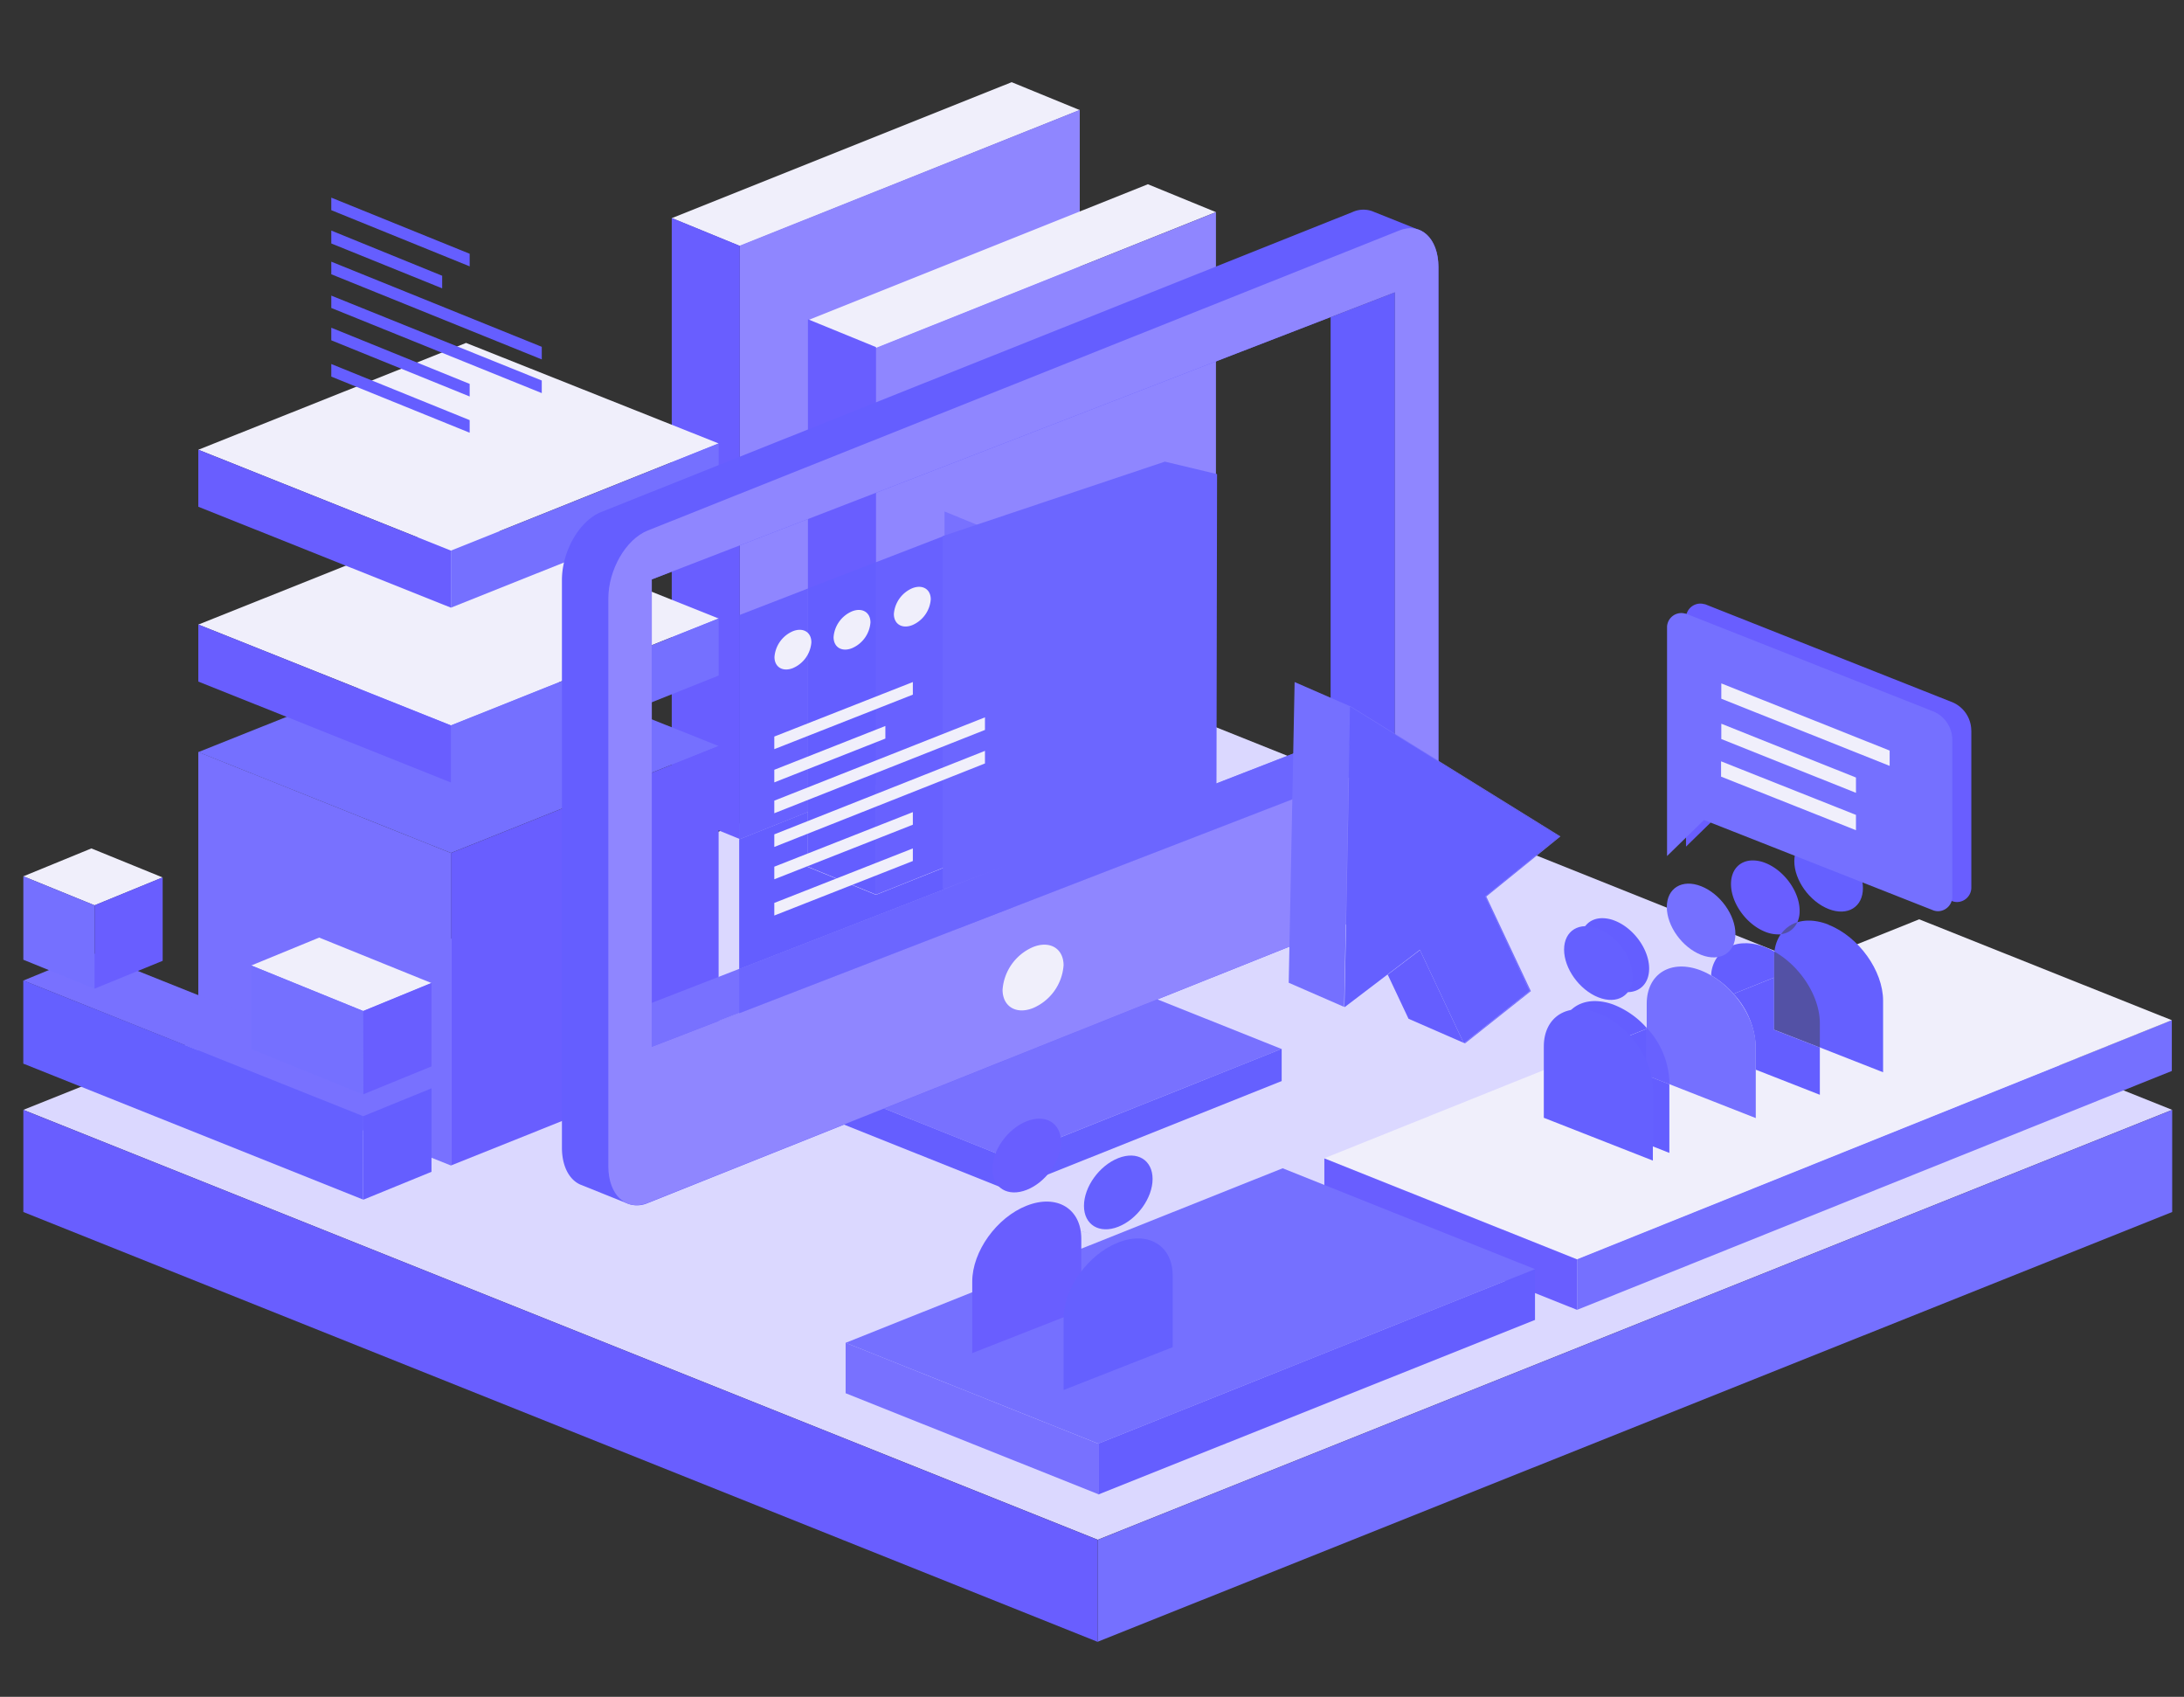 <?xml version="1.0" encoding="UTF-8"?>
<svg xmlns="http://www.w3.org/2000/svg" xmlns:xlink="http://www.w3.org/1999/xlink" id="svg2" viewBox="0 0 369.5 287">
  <rect x="0" y="0" width="369.5" height="287" fill="#333333" stroke="none"/>
  <defs>
    <style>
      .cls-1 {
        fill: none;
      }

      .cls-2 {
        fill: #dbd8ff;
      }

      .cls-3 {
        fill: #7570ff;
      }

      .cls-4 {
        fill: #695eff;
      }

      .cls-5 {
        fill: #f0effb;
      }

      .cls-6 {
        fill: #8f86ff;
      }

      .cls-7 {
        fill: #7871ff;
      }

      .cls-8 {
        clip-path: url(#clip-path);
      }

      .cls-9 {
        fill: #655eff;
      }

      .cls-10 {
        fill: #6560ff;
      }

      .cls-11 {
        fill: #645eff;
      }

      .cls-12 {
        fill: #6861ff;
      }

      .cls-13 {
        fill: #6c66ff;
      }

      .cls-14 {
        fill: #5351a5;
      }
    </style>
    <clipPath id="clip-path">
      <rect class="cls-1" x="3.95" y="13.9" width="363.55" height="263.77"></rect>
    </clipPath>
  </defs>
  <title>ryskus SVG</title>
  <g id="g12">
    <path id="path14" class="cls-2" d="M3.95,187.72l181.77,72.71L367.5,187.72,185.72,115Z"></path>
  </g>
  <g id="g16">
    <path id="path18" class="cls-3" d="M185.72,260.44v17.24L367.5,205V187.72Z"></path>
  </g>
  <g id="g20">
    <path id="path22" class="cls-4" d="M3.95,205l181.77,72.71V260.44L3.95,187.72Z"></path>
  </g>
  <g id="g24">
    <path id="path26" class="cls-5" d="M171.16,13.9l-57.51,23,11.52,4.72,57.51-23Z"></path>
  </g>
  <g id="g28">
    <path id="path30" class="cls-6" d="M125.17,41.54V141.92l57.51-23V18.58Z"></path>
  </g>
  <g id="g32">
    <path id="path34" class="cls-4" d="M125.17,41.58l-11.52-4.72V137.21l11.52,4.71Z"></path>
  </g>
  <g id="g36">
    <path id="path38" class="cls-5" d="M205.72,35.88l-57.51,23-11.52-4.72,57.51-23Z"></path>
  </g>
  <g id="g40">
    <path id="path42" class="cls-6" d="M148.21,58.84v92.45l57.51-23V35.88Z"></path>
  </g>
  <g id="g44">
    <path id="path46" class="cls-4" d="M148.21,58.71,136.69,54v92.59l11.52,4.71Z"></path>
  </g>
  <g id="g56">
    <path id="path58" class="cls-7" d="M171.32,91.23,159.8,86.51V155.9l11.52,4.71Z"></path>
  </g>
  <g id="g72">
    <path id="path74" class="cls-3" d="M121.58,126.18,76.29,144.27,33.55,127.21l45.29-18.09Z"></path>
  </g>
  <g id="g76">
    <path id="path78" class="cls-4" d="M76.29,144.27v26.14h0v26.72L121.58,179V126.18Z"></path>
  </g>
  <g id="g80">
    <path id="path82" class="cls-7" d="M76.29,170.41V144.27L33.55,127.19v52.87l42.74,17.07Z"></path>
  </g>
  <g id="g84">
    <path id="path86" class="cls-5" d="M121.58,104.61,76.29,122.69,33.55,105.64,78.85,87.55Z"></path>
  </g>
  <g id="g88">
    <path id="path90" class="cls-3" d="M76.29,122.7v9.65l45.3-18.09v-9.65Z"></path>
  </g>
  <g id="g92">
    <path id="path94" class="cls-4" d="M76.29,122.7v9.65L33.55,115.28v-9.66Z"></path>
  </g>
  <g id="g96">
    <path id="path98" class="cls-5" d="M121.58,75,76.29,93.13,33.55,76.07,78.85,58Z"></path>
  </g>
  <g id="g100">
    <path id="path102" class="cls-3" d="M76.29,93.13v9.65l45.3-18.09V75Z"></path>
  </g>
  <g id="g104">
    <path id="path106" class="cls-4" d="M76.29,93.13v9.65L33.55,85.71V76.06Z"></path>
  </g>
  <g id="g112">
    <g class="cls-8">
      <g id="g114">
        <g id="g120">
          <path id="path122" class="cls-9" d="M195,214.83a4.28,4.28,0,0,1,.49,2,4.28,4.28,0,0,0-.49-2"></path>
        </g>
        <g id="g124">
          <path id="path126" class="cls-9" d="M194.4,213.9a9.28,9.28,0,0,0-1.84-1.74,9.28,9.28,0,0,1,1.84,1.74"></path>
        </g>
        <g id="g128">
          <path id="path130" class="cls-9" d="M180.63,207.84c1.45.25,2.84.55,4.13.89-1.29-.35-2.68-.65-4.13-.89"></path>
        </g>
        <g id="g136">
          <path id="path138" class="cls-7" d="M121.58,176.31l49,19.57,46.24-18.46-49-19.57Z"></path>
        </g>
        <g id="g140">
          <path id="path142" class="cls-9" d="M170.6,195.88v5.44l-49-19.57v-5.44Z"></path>
        </g>
        <g id="g144">
          <path id="path146" class="cls-10" d="M170.6,195.88v5.44l46.24-18.47v-5.45Z"></path>
        </g>
        <g id="g148">
          <path id="path150" class="cls-9" d="M225.12,53.64V125L236,128.48V49.43Z"></path>
        </g>
        <g id="g152">
          <path id="path154" class="cls-7" d="M110.27,169.62v7.44L236,128.48,225.12,125Z"></path>
        </g>
        <g id="g156">
          <path id="path158" class="cls-9" d="M236,128.48,110.27,177.06V98L236,49.43v79.06m3.83-89.7-7.33-2.93v0a4.42,4.42,0,0,0-3.66,0L101.72,86.6c-3.68,1.47-6.65,6.62-6.65,11.51v96c0,3.15,1.24,5.41,3.09,6.24h0L106,203.5v0a4.44,4.44,0,0,0,3.55,0L236.71,152.7c3.67-1.47,6.65-6.62,6.65-11.51v-96c0-3.39-1.43-5.76-3.53-6.41"></path>
        </g>
        <g id="g160">
          <path id="path162" class="cls-6" d="M236,128.48,110.27,177.06V98L236,49.43v79.06m.7-89.49L109.57,89.74c-3.68,1.47-6.65,6.62-6.65,11.51v96c0,4.89,3,7.67,6.65,6.2L236.71,152.7c3.67-1.47,6.65-6.62,6.65-11.51v-96c0-4.89-3-7.67-6.65-6.2"></path>
        </g>
        <g id="g164">
          <path id="path166" class="cls-5" d="M179.94,163.28c0-2.85-2.31-4.24-5.16-3.1a8.53,8.53,0,0,0-5.16,7.22c0,2.85,2.31,4.24,5.16,3.1a8.53,8.53,0,0,0,5.16-7.22"></path>
        </g>
        <g id="g172">
          <path id="path174" class="cls-11" d="M136.69,137.32l-11.52,4.6-.11,0v22l34.73-13.51v-3.69l-11.59,4.63-11.52-4.71Z"></path>
        </g>
        <g id="g176">
          <path id="path178" class="cls-12" d="M136.69,99.54,125.17,104v37.93l11.52-4.6Z"></path>
        </g>
        <g id="g180">
          <path id="path182" class="cls-11" d="M125.17,104l-.1,0v37.85l.1,0Z"></path>
        </g>
        <g id="g184">
          <path id="path186" class="cls-12" d="M159.8,90.61l-11.59,4.48v56.21l11.59-4.63Z"></path>
        </g>
        <g id="g188">
          <path id="path190" class="cls-11" d="M148.21,95.08l-11.52,4.45v47l11.52,4.71Z"></path>
        </g>
        <g id="g200">
          <path id="path202" class="cls-13" d="M197.08,78.08,159.5,90.67v59.75l46.31-17.23.1-53Z"></path>
        </g>
        <g id="g220">
          <path id="path222" class="cls-13" d="M225.12,125h0l-30.88,12-11.52,4.48-11.4,4.43-11.52,4.48-34.73,13.51v7.48L236,128.48Z"></path>
        </g>
        <g id="g232">
          <path id="path234" class="cls-5" d="M137.27,108.64c0-1.72-1.39-2.56-3.12-1.88a5.16,5.16,0,0,0-3.12,4.36c0,1.72,1.4,2.56,3.12,1.88a5.15,5.15,0,0,0,3.12-4.36"></path>
        </g>
        <g id="g236">
          <path id="path238" class="cls-5" d="M147.27,105.28c0-1.72-1.4-2.56-3.12-1.88a5.16,5.16,0,0,0-3.12,4.36c0,1.72,1.4,2.56,3.12,1.87a5.16,5.16,0,0,0,3.12-4.36"></path>
        </g>
        <g id="g240">
          <path id="path242" class="cls-5" d="M157.47,101.37c0-1.72-1.4-2.56-3.12-1.88a5.16,5.16,0,0,0-3.12,4.36c0,1.72,1.4,2.56,3.12,1.88a5.16,5.16,0,0,0,3.12-4.36"></path>
        </g>
        <g id="g244">
          <path id="path246" class="cls-5" d="M154.44,115.36v2.13L131,126.71v-2.13Z"></path>
        </g>
        <g id="g248">
          <path id="path250" class="cls-5" d="M154.44,137.36v2.13L131,148.72v-2.13Z"></path>
        </g>
        <g id="g252">
          <path id="path254" class="cls-5" d="M154.44,143.5v2.13L131,154.85v-2.13Z"></path>
        </g>
        <g id="g256">
          <path id="path258" class="cls-5" d="M149.79,122.79v2.13L131,132.33V130.2Z"></path>
        </g>
        <g id="g260">
          <path id="path262" class="cls-5" d="M166.64,121.33v2.13L131,137.55v-2.13Z"></path>
        </g>
        <g id="g264">
          <path id="path266" class="cls-5" d="M166.64,127v2.13L131,143.25v-2.13Z"></path>
        </g>
        <g id="g268">
          <path id="path270" class="cls-9" d="M79.46,42.92v2.13l-23.41-9.5V33.43Z"></path>
        </g>
        <g id="g272">
          <path id="path274" class="cls-9" d="M79.46,64.93v2.13l-23.41-9.5V55.43Z"></path>
        </g>
        <g id="g276">
          <path id="path278" class="cls-9" d="M79.46,71.06v2.13L56.05,63.7V61.57Z"></path>
        </g>
        <g id="g280">
          <path id="path282" class="cls-9" d="M74.81,46.64v2.13L56.05,41.18V39Z"></path>
        </g>
        <g id="g284">
          <path id="path286" class="cls-9" d="M91.66,58.66v2.13L56.05,46.39V44.26Z"></path>
        </g>
        <g id="g288">
          <path id="path290" class="cls-9" d="M91.66,64.36v2.13L56.05,52.09V50Z"></path>
        </g>
        <g id="g292">
          <path id="path294" class="cls-9" d="M234.75,164.86l.09.11,3.46,7.34,9.32,4.07-7.38-15.69Z"></path>
        </g>
        <g id="g296">
          <path id="path298" class="cls-3" d="M264,141.47l-35.36-21.92-9.61-4.19-1,50.86,9.38,4.09,1-50.76,35.36,21.92-12.54,10.16,7.54,16-11.06,8.79.15.06L259,167.64l-7.54-16Z"></path>
        </g>
        <g id="g300">
          <path id="path302" class="cls-10" d="M251.28,151.63l12.54-10.16-35.36-21.92-1,50.76.08,0,12.68-9.65,7.38,15.69.14.06,11.06-8.79Z"></path>
        </g>
        <g id="g304">
          <path id="path306" class="cls-7" d="M3.95,165.85l57.51,23L73,184.1l-57.51-23Z"></path>
        </g>
        <g id="g308">
          <path id="path310" class="cls-10" d="M61.45,188.79v14.11l-57.51-23V165.83Z"></path>
        </g>
        <g id="g312">
          <path id="path314" class="cls-9" d="M61.45,188.79,73,184.08V198.2l-11.52,4.71Z"></path>
        </g>
        <g id="g316">
          <path id="path318" class="cls-5" d="M42.51,163.3,61.45,171,73,166.27,54,158.58Z"></path>
        </g>
        <g id="g320">
          <path id="path322" class="cls-3" d="M61.45,171v14.11l-18.94-7.67V163.3Z"></path>
        </g>
        <g id="g324">
          <path id="path326" class="cls-4" d="M61.45,171,73,166.25v14.12l-11.52,4.71Z"></path>
        </g>
        <g id="g328">
          <path id="path330" class="cls-5" d="M3.95,148.22,16,153.13l11.52-4.72L15.46,143.5Z"></path>
        </g>
        <g id="g332">
          <path id="path334" class="cls-3" d="M16,153.11v14.11L3.95,162.33V148.21Z"></path>
        </g>
        <g id="g336">
          <path id="path338" class="cls-4" d="M16,153.11l11.52-4.72v14.12L16,167.22Z"></path>
        </g>
        <g id="g340">
          <path id="path342" class="cls-3" d="M266.81,212.93v8.62l100.63-40.41v-8.62Z"></path>
        </g>
        <g id="g344">
          <path id="path346" class="cls-5" d="M367.43,172.55,266.8,213,224.07,195.9,324.7,155.49Z"></path>
        </g>
        <g id="g348">
          <path id="path350" class="cls-4" d="M266.8,213v8.54l-42.74-17.07v-8.54Z"></path>
        </g>
        <g id="g352">
          <path id="path354" class="cls-9" d="M185.81,244.16v8.62l73.89-29.53v-8.62Z"></path>
        </g>
        <g id="g356">
          <path id="path358" class="cls-3" d="M259.7,214.66l-73.89,29.52-42.74-17.06L217,197.6Z"></path>
        </g>
        <g id="g360">
          <path id="path362" class="cls-7" d="M185.81,244.18v8.54l-42.74-17.07v-8.54Z"></path>
        </g>
        <g id="g364">
          <path id="path366" class="cls-4" d="M179.51,193.17c0,3.21-2.6,6.82-5.8,8.08s-5.81-.32-5.81-3.53,2.6-6.82,5.81-8.08,5.8.32,5.8,3.53"></path>
        </g>
        <g id="g368">
          <path id="path370" class="cls-4" d="M173.71,203.92c-5.09,2-9.22,7.75-9.22,12.84v12.1l18.45-7.24v-12.1c0-5.09-4.13-7.6-9.22-5.6"></path>
        </g>
        <g id="g372">
          <path id="path374" class="cls-10" d="M195,199.41c0,3.21-2.6,6.82-5.8,8.08s-5.81-.32-5.81-3.53,2.6-6.82,5.81-8.08,5.8.32,5.8,3.53"></path>
        </g>
        <g id="g376">
          <path id="path378" class="cls-10" d="M189.17,210.16c-5.09,2-9.22,7.75-9.22,12.84v12.1l18.45-7.24v-12.1c0-5.09-4.13-7.6-9.22-5.61"></path>
        </g>
        <g id="g380">
          <path id="path382" class="cls-10" d="M303.57,145.67c0,3.21,2.6,6.82,5.8,8.08s5.81-.32,5.81-3.53-2.6-6.82-5.81-8.08-5.8.32-5.8,3.53"></path>
        </g>
        <g id="g384">
          <path id="path386" class="cls-10" d="M309.37,156.42c5.09,2,9.22,7.75,9.22,12.84v12.1l-18.45-7.24V162c0-5.09,4.13-7.6,9.22-5.61"></path>
        </g>
        <g id="g388">
          <path id="path390" class="cls-4" d="M333.51,123.58a5.22,5.22,0,0,0-3.44-4.9v0L288.73,102.3l-.28-.11-.11,0h0a2.29,2.29,0,0,0-.67-.1,2.44,2.44,0,0,0-2.42,2.28h0v38.82l6.25-6.1,38.87,15.36v0a2.49,2.49,0,0,0,.72.12,2.45,2.45,0,0,0,2.43-2.44V123.59Z"></path>
        </g>
        <g id="g392">
          <path id="path394" class="cls-4" d="M309.4,135.89h0Z"></path>
        </g>
        <g id="g396">
          <path id="path398" class="cls-7" d="M306.19,117.92h0Z"></path>
        </g>
        <g id="g400">
          <path id="path402" class="cls-3" d="M330.3,125.14a5.22,5.22,0,0,0-3.44-4.9v0l-41.35-16.34-.28-.11-.1,0h0a2.35,2.35,0,0,0-.67-.1,2.43,2.43,0,0,0-2.42,2.28h0v38.82l6.25-6.1L327.15,154v0a2.55,2.55,0,0,0,.72.12,2.45,2.45,0,0,0,2.43-2.44V125.14h0"></path>
        </g>
        <g id="g404">
          <path id="path406" class="cls-5" d="M319.7,126.95v2.59l-28.48-11.36v-2.59Z"></path>
        </g>
        <g id="g408">
          <path id="path410" class="cls-5" d="M314,131.51v2.59L291.22,125v-2.59Z"></path>
        </g>
        <g id="g412">
          <path id="path414" class="cls-5" d="M314,137.83v2.59l-22.82-9.06v-2.59Z"></path>
        </g>
        <g id="g416">
          <path id="path418" class="cls-4" d="M296.55,145.53c-2.16,0-3.69,1.5-3.69,4,0,3.21,2.6,6.82,5.81,8.08a5.79,5.79,0,0,0,2.12.43,4.54,4.54,0,0,0,.54,0,5.26,5.26,0,0,1,2.74-2,4.63,4.63,0,0,0,.4-2c0-3.21-2.6-6.82-5.8-8.08a5.82,5.82,0,0,0-2.12-.43"></path>
        </g>
        <g id="g420">
          <path id="path422" class="cls-14" d="M304.07,156a5.26,5.26,0,0,0-2.74,2,3.38,3.38,0,0,0,2.74-2"></path>
        </g>
        <g id="g424">
          <path id="path426" class="cls-11" d="M295.31,159.55a5.6,5.6,0,0,0-5.81,5.42,15.41,15.41,0,0,1,3.79,3.13l6.87-2.76V162a8.43,8.43,0,0,1,.06-1.05,12.47,12.47,0,0,0-1.54-.73,9.27,9.27,0,0,0-3.37-.69"></path>
        </g>
        <g id="g428">
          <path id="path430" class="cls-11" d="M300.15,165.34l-6.87,2.76a14,14,0,0,1,3.76,8.91v3.91l10.85,4.25v-8l-7.74-3v-8.78"></path>
        </g>
        <g id="g432">
          <path id="path434" class="cls-14" d="M300.21,161a8.8,8.8,0,0,0-.06,1.05v12.1l7.74,3v-4.08c0-4.57-3.32-9.66-7.68-12.11"></path>
        </g>
        <g id="g436">
          <path id="path438" class="cls-3" d="M282,153.42c0,3.21,2.6,6.82,5.8,8.08s5.81-.32,5.81-3.53-2.6-6.82-5.81-8.08-5.8.32-5.8,3.53"></path>
        </g>
        <g id="g440">
          <path id="path442" class="cls-3" d="M287.83,164.17c5.09,2,9.22,7.75,9.22,12.84v12.1l-18.45-7.24v-12.1c0-5.09,4.13-7.6,9.22-5.61"></path>
        </g>
        <g id="g444">
          <path id="path446" class="cls-11" d="M271.09,155.3c-2.16,0-3.69,1.5-3.69,4,0,3.21,2.6,6.82,5.8,8.08a5.83,5.83,0,0,0,2.12.43c2.16,0,3.69-1.5,3.69-4,0-3.21-2.6-6.82-5.8-8.08a5.8,5.8,0,0,0-2.12-.43"></path>
        </g>
        <g id="g448">
          <path id="path450" class="cls-11" d="M269.84,169.32c-3.43,0-5.86,2.39-5.86,6.29v4.25L278.6,174v-.13a14.53,14.53,0,0,0-5.4-3.86,9.26,9.26,0,0,0-3.37-.69"></path>
        </g>
        <g id="g452">
          <path id="path454" class="cls-11" d="M278.6,174,264,179.87v7.85L282.43,195V183.38l-3.83-1.5Z"></path>
        </g>
        <g id="g456">
          <path id="path458" class="cls-12" d="M278.6,173.87v8l3.83,1.5v-.53a14.08,14.08,0,0,0-3.83-9"></path>
        </g>
        <g id="g460">
          <path id="path462" class="cls-10" d="M264.62,160.61c0,3.21,2.6,6.82,5.8,8.08s5.8-.32,5.8-3.53-2.6-6.82-5.8-8.08-5.8.32-5.8,3.53"></path>
        </g>
        <g id="g464">
          <path id="path466" class="cls-10" d="M270.42,171.36c5.09,2,9.22,7.75,9.22,12.84v12.1l-18.45-7.24V177c0-5.09,4.13-7.6,9.22-5.61"></path>
        </g>
      </g>
    </g>
  </g>
</svg>

